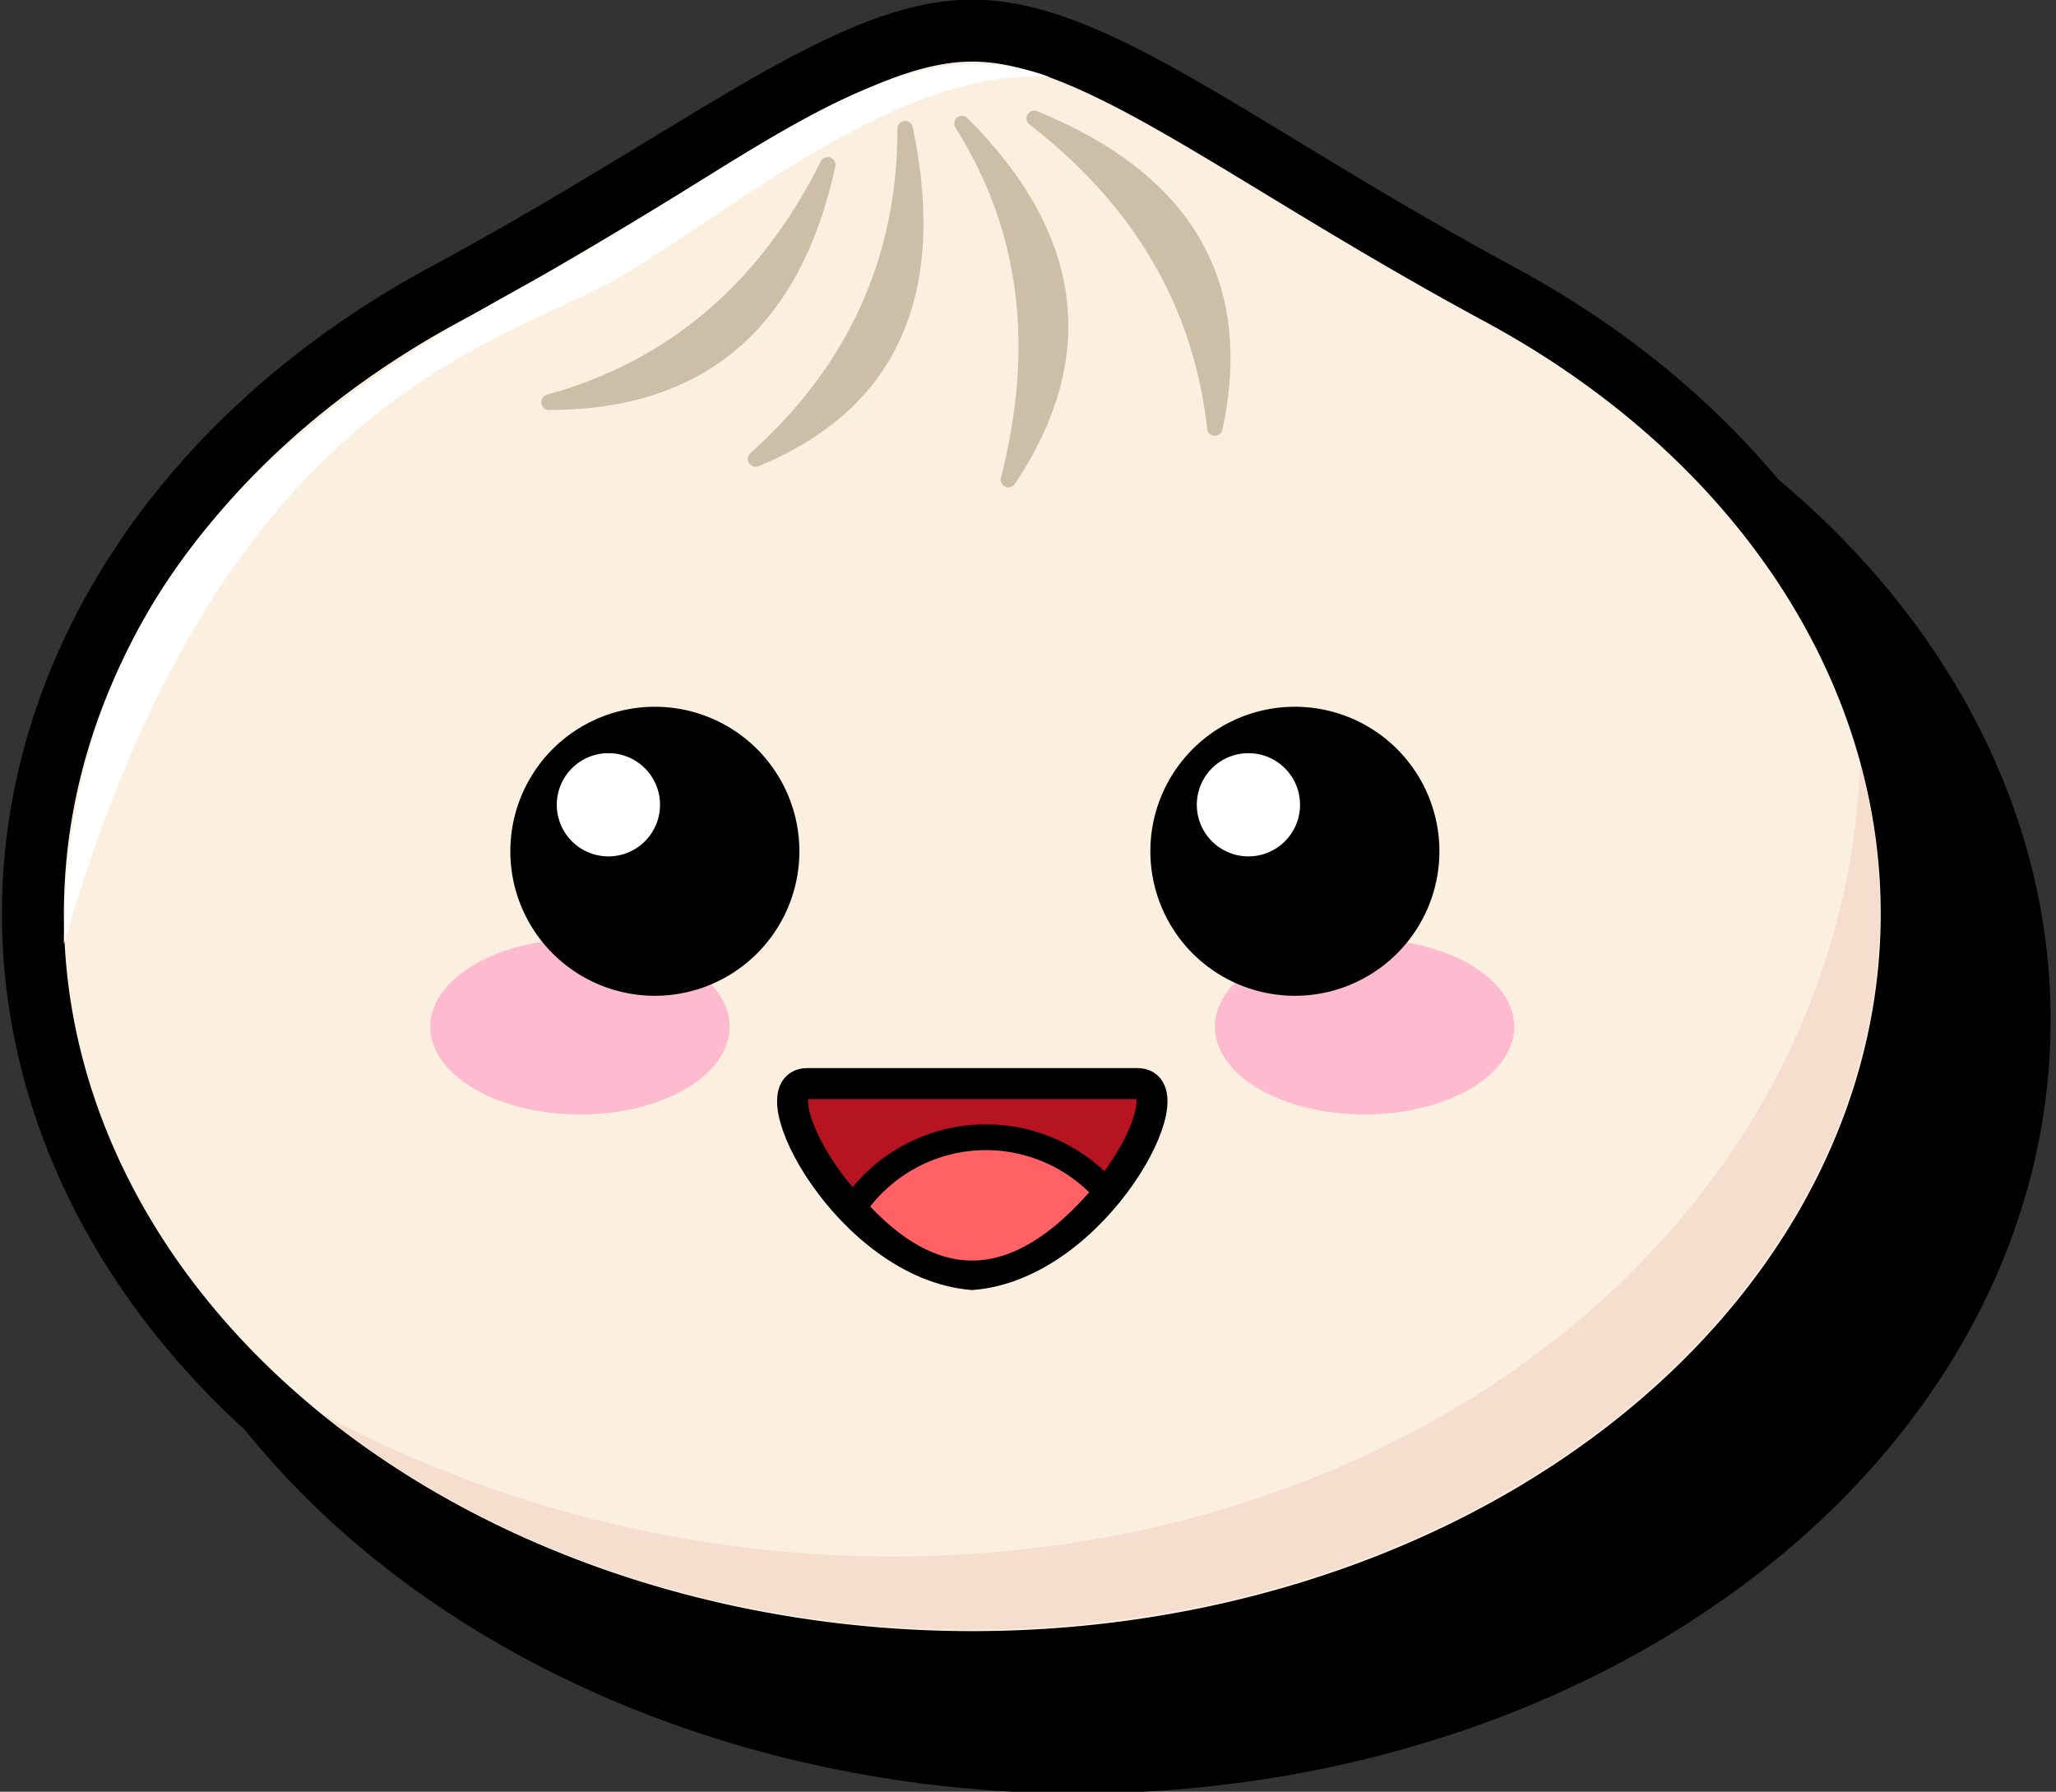 <svg viewBox="63.625 82.066 398.336 347.136" role="img" aria-label="Bun" xmlns="http://www.w3.org/2000/svg" style="max-height: 500px" width="398.336" height="347.136"><rect x="63.625" y="82.066" width="398.336" height="347.136" fill="#333333" stroke="none"/><path fill="none" d="m0 0H512V512H0"/><path stroke-width="12" stroke="#000" fill="#fbf0df" d="m150 139c50-27 78-51 102-51s52 24 102 51a182 145 0 11-204 0z"/><path fill="#f6dece" d="m126 356a199 167 9 00298-126A176 139 0 01126 356"/><path stroke-linejoin="round" stroke-width="3" stroke="#ccbea7" fill="#ccbea7" d="m224 114q-18 36-54 46 44 0 54-46zm15-7q0 38-29 64 39-16 29-64zm11-1q19 30 9 69 24-36-9-69zm14-1q31 24 35 60 9-42-35-60z"/><path fill="#febbd0" d="m175 264a29 17 0 102 0h150a29 17 0 102 0"/><path d="m190 219a28 28 0 101 0h123a28 28 0 101 0m92-45A190 151 1 11111 359q249 122 325-93"/><path fill="#fff" d="m76 265c31-108 86-116 109-130s54-40 82-38c-30-11-57 16-101 40s-90 57-90 128m105-37a10 10 0 101 0h123a10 10 0 101 0"/><g stroke="#000"><path stroke-width="6" fill="#b71422" d="M284 292c10 0-8 35-32 37-24-2-42-37-32-37Z"/><path stroke-width="5" fill="#ff6164" d="m229 316a31 31 0 0149-3q-25 30-49 3"/></g></svg>
